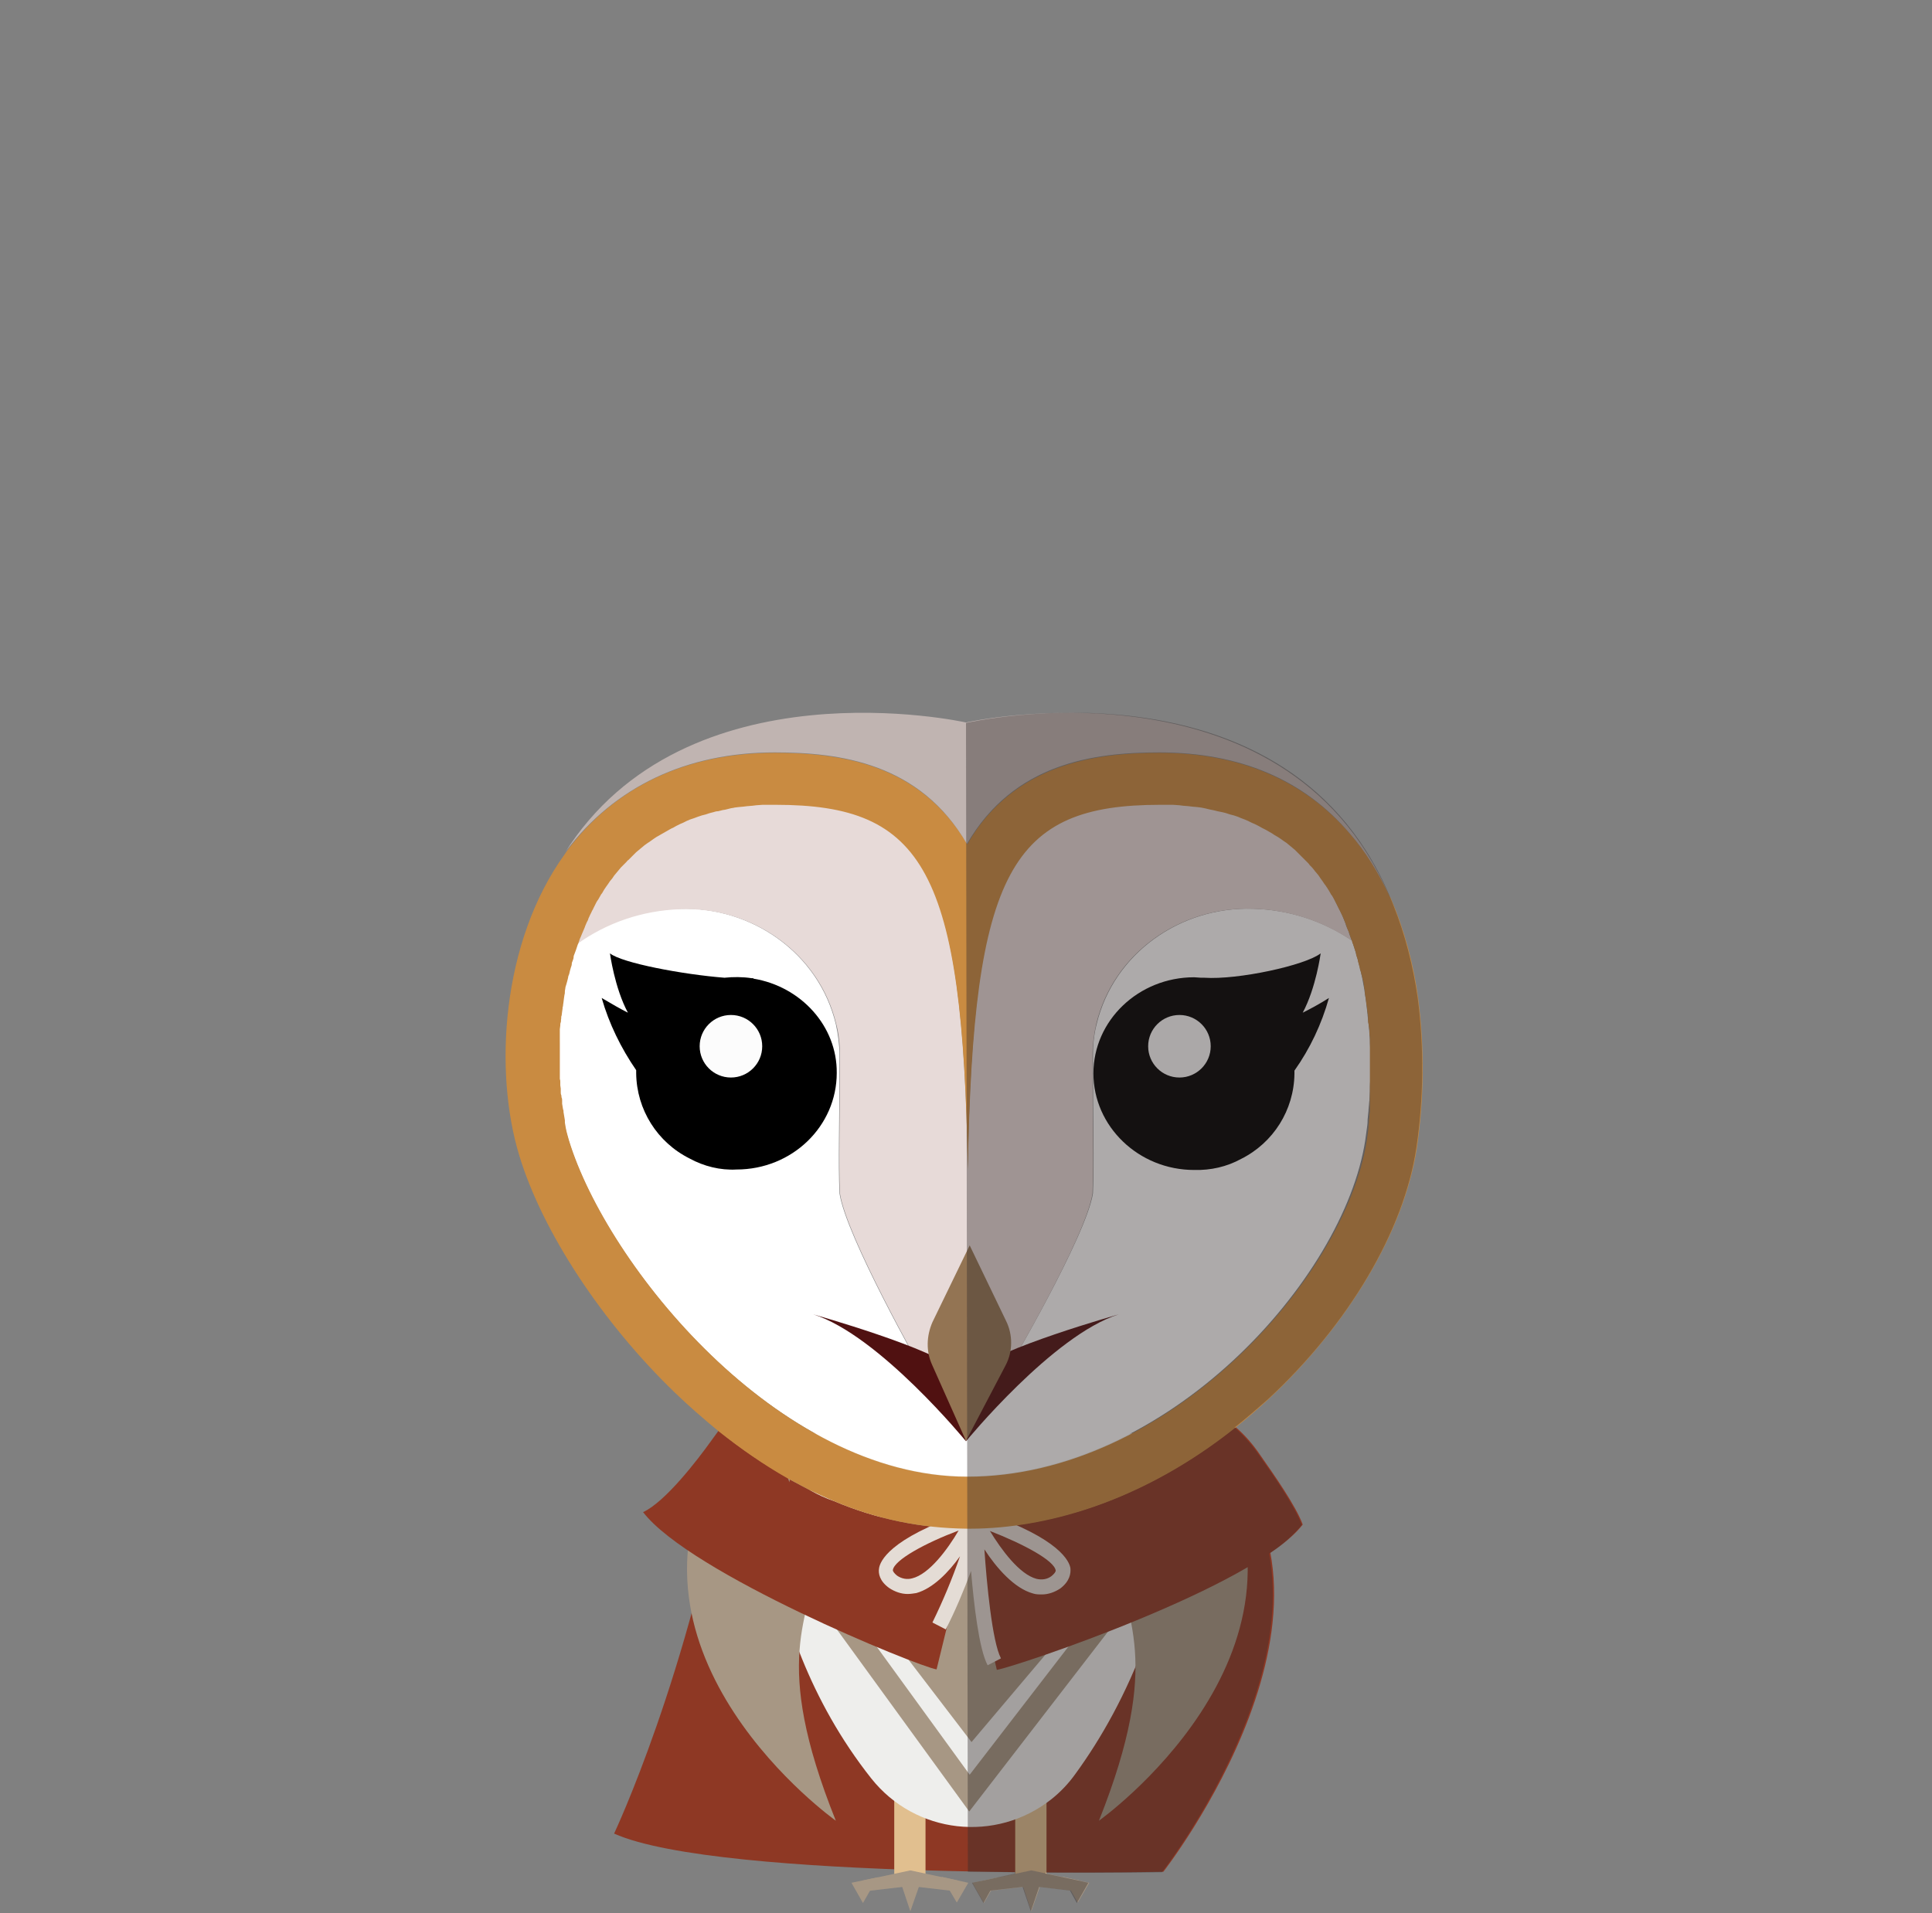 <?xml version="1.0" encoding="utf-8"?>
<!-- Generator: Adobe Illustrator 23.0.0, SVG Export Plug-In . SVG Version: 6.00 Build 0)  -->
<svg version="1.1" id="cchouette_entier" xmlns="http://www.w3.org/2000/svg" xmlns:xlink="http://www.w3.org/1999/xlink" x="0px"
	 y="0px" viewBox="0 0 420 416" style="enable-background:new 0 0 420 416;" xml:space="preserve">
<rect x="0" y="0" width="420" height="416" fill="#808080" stroke="none"/>
<style type="text/css">
	.st0{fill:#8E3824;}
	.st1{fill:#E1BF8F;}
	.st2{fill:#EEEEEC;}
	.st3{fill:#A79784;}
	.st4{fill:#C0B4B1;}
	.st5{fill:#C98B41;}
	.st6{fill:none;}
	.st7{fill:#FFFFFF;}
	.st8{fill:#E7DAD8;}
	.st9{fill:#E4DCD5;}
	.st10{fill:#501111;}
	.st11{fill:#937453;}
	.st12{fill:#FCFCFC;}
	.st13{opacity:0.4;fill:#332C2C;enable-background:new    ;}
</style>
<title>imgBio_bianca</title>
<path class="st0" d="M158.4,314.8c-8.5,49.2-24.9,83.9-24.9,83.9c23,10.3,119.4,8.3,119.4,8.3s46.3-59.2,10.5-92.2"/>
<rect x="194.4" y="383.2" class="st1" width="6.8" height="24.8"/>
<rect x="220.7" y="383.2" class="st1" width="6.8" height="24.8"/>
<path class="st2" d="M165.6,311.7c0,0-3.1,41,23.8,75c9.6,12.1,27.1,14.1,39.2,4.5c2-1.6,3.7-3.4,5.2-5.5c11-15.1,22.3-38.9,24.1-74
	"/>
<path class="st3" d="M181.7,395.9c0,0-50.5-35.9-25.3-79.9c13.9-24.4,22.6,14,21.6,21.6C176.1,352,167.5,360.5,181.7,395.9z"/>
<path class="st3" d="M238.9,395.9c0,0,50.5-35.9,25.3-79.9c-13.9-24.4-22.6,14-21.6,21.6C244.4,352,253,360.5,238.9,395.9z"/>
<polygon class="st3" points="253.8,328.4 211.2,378.8 174.1,330.3 "/>
<polygon class="st3" points="210.7,393.9 167.1,333.9 171,331.1 210.8,385.9 253.1,331 256.9,334 "/>
<path class="st4" d="M210.4,270.9c0-5.8,0-11.3-0.1-16.4c-0.1,5.1-0.1,10.6-0.1,16.4H210.4z"/>
<path class="st5" d="M210.4,270.9c0-5.8,0-11.3-0.1-16.4c-0.1,5.1-0.1,10.6-0.1,16.4H210.4z"/>
<path class="st6" d="M297.1,245.8c0-0.3,0.1-0.6,0.1-0.9v-0.3l0.1-0.8c0-0.1,0-0.3,0-0.4s0-0.5,0.1-0.7s0-0.3,0-0.5l0.1-0.7
	c0-0.2,0-0.4,0-0.5c0.1-0.2,0-0.5,0-0.7s0-0.4,0-0.6s0-0.5,0-0.7s0-0.4,0-0.6v-0.7V237v-0.7c0-0.2,0-0.4,0-0.6s0-0.5,0-0.7
	s0-0.4,0-0.6s0-0.5,0-0.7s0-0.4,0-0.7v-1.4c0-0.2,0-0.5,0-0.7s0-0.5,0-0.7s0-0.5,0-0.7s0-0.5,0-0.7v-0.7c0-0.2,0-0.5,0-0.7v-0.8
	c0-0.2,0-0.5,0-0.7s0-0.5,0-0.8l-0.1-0.7l-0.1-0.7l-0.1-0.8c0-0.2,0-0.5-0.1-0.7c0-0.2-0.1-0.5-0.1-0.8l-0.1-0.8
	c0-0.2-0.1-0.5-0.1-0.8l-0.1-0.7c0-0.3-0.1-0.5-0.1-0.8c0-0.2-0.1-0.5-0.1-0.7l-0.1-0.8l-0.1-0.7c0-0.3-0.1-0.5-0.1-0.8
	s-0.1-0.5-0.1-0.7l-0.1-0.8c0-0.2-0.1-0.5-0.1-0.7c0-0.2-0.1-0.5-0.2-0.8s-0.1-0.5-0.2-0.7l-0.2-0.8c-0.1-0.2-0.1-0.5-0.2-0.7
	l-0.2-0.8l-0.2-0.7c-0.1-0.3-0.1-0.5-0.2-0.8c-0.1-0.3-0.1-0.4-0.2-0.7s-0.2-0.6-0.2-0.8c-0.1-0.3-0.1-0.4-0.2-0.6s-0.2-0.6-0.3-0.9
	c-0.1-0.3-0.1-0.4-0.2-0.6c-0.1-0.4-0.3-0.7-0.4-1.1l-0.1-0.4c-0.2-0.5-0.4-0.9-0.6-1.4l-0.2-0.4l-0.4-1l-0.2-0.5l-0.4-0.9l-0.3-0.6
	c-0.1-0.3-0.3-0.5-0.4-0.8l-0.3-0.6l-0.4-0.8c-0.1-0.2-0.2-0.4-0.3-0.6l-0.4-0.7c-0.1-0.2-0.2-0.4-0.4-0.6l-0.4-0.7
	c-0.1-0.2-0.2-0.4-0.4-0.6s-0.3-0.4-0.5-0.7l-0.4-0.6l-0.5-0.7l-0.4-0.6c-0.2-0.2-0.3-0.4-0.5-0.6c-0.2-0.2-0.3-0.4-0.4-0.5
	l-0.5-0.6l-0.5-0.5c-0.2-0.2-0.4-0.4-0.5-0.6s-0.3-0.3-0.5-0.5l-0.6-0.6l-0.5-0.5l-0.6-0.6l-0.5-0.5l-0.6-0.5l-0.6-0.5l-0.6-0.5
	l-0.6-0.4l-0.7-0.5l-0.6-0.4l-0.7-0.4l-0.6-0.4l-0.7-0.4l-0.6-0.4l-0.8-0.4l-0.7-0.4l-0.8-0.4c-0.2-0.1-0.5-0.2-0.7-0.3l-0.8-0.4
	l-0.7-0.3l-0.8-0.3l-0.7-0.3l-0.9-0.3l-0.8-0.2l-0.9-0.3l-0.8-0.2l-1-0.2l-0.8-0.2l-1-0.2l-0.8-0.2l-1-0.2l-0.8-0.1l-1.1-0.1
	l-0.8-0.1l-1.2-0.1l-0.8-0.1l-1.4-0.1c-0.2,0-0.4,0-0.7,0c-0.7,0-1.4,0-2.1,0c-32.3,0-40.8,14.2-41.8,79.5
	c-1.1-65.3-9.5-79.5-41.8-79.5c-0.7,0-1.4,0-2.1,0h-0.7l-1.4,0.1l-0.8,0.1l-1.2,0.1l-0.8,0.1l-1.1,0.1l-0.8,0.1
	c-0.4,0.1-0.7,0.1-1,0.2l-0.8,0.2c-0.3,0.1-0.7,0.1-1,0.2l-0.8,0.2c-0.3,0.1-0.6,0.1-1,0.2l-0.8,0.2c-0.3,0.1-0.6,0.2-0.9,0.3
	l-0.8,0.2l-0.9,0.3l-0.8,0.3l-0.8,0.3l-0.7,0.3l-0.8,0.4l-0.7,0.3l-0.8,0.4l-0.7,0.4c-0.3,0.1-0.5,0.3-0.8,0.4l-0.7,0.4l-0.7,0.4
	l-0.6,0.4l-0.7,0.4l-0.6,0.4l-0.7,0.5l-0.6,0.4l-0.6,0.5l-0.6,0.5l-0.6,0.5l-0.6,0.5l-0.6,0.6l-0.5,0.5l-0.6,0.6
	c-0.2,0.2-0.3,0.3-0.5,0.5s-0.4,0.4-0.6,0.6l-0.5,0.5l-0.5,0.6c-0.2,0.2-0.3,0.4-0.5,0.6l-0.5,0.6l-0.5,0.6l-0.5,0.6l-0.4,0.6
	l-0.5,0.7l-0.4,0.6l-0.5,0.7c-0.1,0.2-0.3,0.4-0.4,0.6s-0.3,0.5-0.4,0.7l-0.4,0.6l-0.4,0.8l-0.3,0.6c-0.1,0.3-0.3,0.5-0.4,0.8
	l-0.3,0.6c-0.2,0.3-0.3,0.6-0.4,0.9s-0.2,0.3-0.2,0.5c-0.2,0.4-0.3,0.8-0.5,1.1l-0.1,0.3c-0.2,0.5-0.4,0.9-0.6,1.4l-0.2,0.5
	c-0.1,0.3-0.3,0.6-0.4,1l-0.2,0.6c-0.1,0.3-0.2,0.6-0.3,0.9l-0.2,0.6l-0.3,0.8c-0.1,0.2-0.1,0.4-0.2,0.7s-0.2,0.5-0.2,0.8
	s-0.1,0.4-0.2,0.7s-0.2,0.5-0.2,0.8l-0.2,0.7c-0.1,0.3-0.1,0.5-0.2,0.8s-0.1,0.5-0.2,0.7l-0.2,0.8l-0.2,0.7
	c-0.1,0.3-0.1,0.5-0.2,0.8s-0.1,0.5-0.1,0.7s-0.1,0.5-0.1,0.8l-0.1,0.7l-0.1,0.8c0,0.2-0.1,0.5-0.1,0.7s-0.1,0.5-0.1,0.8l-0.1,0.7
	l-0.1,0.8c0,0.2,0,0.5-0.1,0.7s0,0.5-0.1,0.8s0,0.5-0.1,0.7l-0.1,0.8c0,0.2,0,0.5-0.1,0.7s0,0.5,0,0.8s0,0.5,0,0.7v0.8
	c0,0.2,0,0.5,0,0.7s0,0.5,0,0.7s0,0.5,0,0.7v1.4c0,0.2,0,0.5,0,0.7s0,0.5,0,0.7v0.7c0,0.2,0,0.5,0,0.7s0,0.5,0,0.7s0,0.5,0,0.7
	s0,0.5,0.1,0.7s0,0.5,0,0.7l0.1,0.7c0,0.2,0,0.4,0.1,0.7s0,0.4,0.1,0.7s0,0.4,0.1,0.6l0.1,0.6c0,0.2,0,0.4,0.1,0.7s0.1,0.4,0.1,0.6
	l0.1,0.6c0,0.2,0.1,0.4,0.1,0.6s0.1,0.4,0.1,0.6s0.1,0.4,0.1,0.6l0.1,0.6c0,0.2,0.1,0.4,0.1,0.6l0.1,0.6c0,0.2,0.1,0.4,0.1,0.6
	s0.1,0.4,0.1,0.5c0.2,0.8,0.4,1.5,0.6,2.2c8.2,27.1,45.3,73.1,86.5,73.1c43.5,0,82-42.8,86.6-73.1c0.1-0.7,0.2-1.5,0.3-2.2
	L297.1,245.8z"/>
<path class="st4" d="M123.9,209.5c0.1-0.2,0.1-0.4,0.2-0.7C124,209,123.9,209.3,123.9,209.5z"/>
<path class="st4" d="M123.5,211l0.2-0.7L123.5,211z"/>
<path class="st4" d="M280,183.8l0.6,0.5L280,183.8z"/>
<path class="st4" d="M124.3,208c0.1-0.2,0.1-0.4,0.2-0.7C124.4,207.6,124.4,207.8,124.3,208z"/>
<path class="st4" d="M123.1,212.5c0-0.2,0.1-0.5,0.2-0.7C123.2,212,123.2,212.3,123.1,212.5z"/>
<path class="st4" d="M282.3,185.8l0.5,0.5L282.3,185.8z"/>
<path class="st4" d="M132,192.2l0.4-0.6L132,192.2z"/>
<path class="st4" d="M281.2,184.8l0.5,0.5L281.2,184.8z"/>
<path class="st4" d="M124.8,206.5l0.2-0.6L124.8,206.5z"/>
<path class="st4" d="M131.1,193.5l0.4-0.6L131.1,193.5z"/>
<path class="st4" d="M125.3,205l0.2-0.6L125.3,205z"/>
<path class="st4" d="M129.4,196.1l0.4-0.6L129.4,196.1z"/>
<path class="st4" d="M122.5,215.5c0.1-0.2,0.1-0.5,0.1-0.7C122.6,215,122.5,215.3,122.5,215.5z"/>
<path class="st4" d="M128.7,197.4l0.3-0.6L128.7,197.4z"/>
<path class="st4" d="M130.2,194.8c0.1-0.2,0.2-0.4,0.4-0.6C130.5,194.4,130.4,194.6,130.2,194.8z"/>
<path class="st4" d="M126.7,201.6l0.1-0.3L126.7,201.6z"/>
<path class="st4" d="M125.9,203.5l0.2-0.5L125.9,203.5z"/>
<path class="st4" d="M127.3,200.2c0.1-0.2,0.2-0.4,0.2-0.5C127.5,199.8,127.4,200,127.3,200.2z"/>
<path class="st4" d="M128,198.8l0.3-0.6L128,198.8z"/>
<path class="st4" d="M122.8,214l0.2-0.7L122.8,214z"/>
<path class="st4" d="M288.1,192.7c0.1,0.2,0.2,0.4,0.4,0.6C288.3,193.1,288.2,192.9,288.1,192.7z"/>
<path class="st4" d="M290.4,196.6l0.3,0.6L290.4,196.6z"/>
<path class="st4" d="M288.9,194c0.1,0.2,0.2,0.4,0.4,0.6C289.1,194.4,289,194.2,288.9,194z"/>
<path class="st4" d="M291.1,198l0.3,0.6L291.1,198z"/>
<path class="st4" d="M289.7,195.3c0.1,0.2,0.2,0.4,0.3,0.6C289.9,195.7,289.8,195.5,289.7,195.3z"/>
<path class="st4" d="M291.8,199.4l0.2,0.5L291.8,199.4z"/>
<path class="st4" d="M294.1,205.6c0.1,0.2,0.1,0.4,0.2,0.6C294.3,206,294.2,205.8,294.1,205.6z"/>
<path class="st4" d="M293.7,204.1c0.1,0.2,0.1,0.4,0.2,0.6C293.8,204.5,293.7,204.3,293.7,204.1z"/>
<path class="st4" d="M122.2,217l0.1-0.7L122.2,217z"/>
<path class="st4" d="M292.4,201l0.1,0.4L292.4,201z"/>
<path class="st4" d="M287.2,191.5l0.4,0.6L287.2,191.5z"/>
<path class="st4" d="M121.8,220l0.1-0.7L121.8,220z"/>
<path class="st4" d="M283.4,186.9c0.2,0.2,0.3,0.3,0.5,0.5C283.7,187.2,283.6,187,283.4,186.9z"/>
<path class="st4" d="M284.4,188l0.5,0.5L284.4,188z"/>
<path class="st4" d="M122,218.5c0-0.2,0.1-0.5,0.1-0.7C122.1,218,122,218.3,122,218.5z"/>
<path class="st4" d="M302.2,195.1l0.1,0.1L302.2,195.1z"/>
<path class="st4" d="M285.4,189.1c0.1,0.2,0.3,0.4,0.4,0.5C285.7,189.5,285.5,189.3,285.4,189.1z"/>
<path class="st4" d="M286.3,190.3l0.4,0.6L286.3,190.3z"/>
<path class="st4" d="M293.1,202.7l0.1,0.4L293.1,202.7z"/>
<path class="st4" d="M258.2,175.2l0.8,0.1L258.2,175.2z"/>
<path class="st4" d="M260.1,175.5l0.8,0.1L260.1,175.5z"/>
<path class="st4" d="M265.5,176.6l0.8,0.2L265.5,176.6z"/>
<path class="st4" d="M263.8,176.1l0.8,0.2L263.8,176.1z"/>
<path class="st4" d="M161.4,175.3l0.8-0.1L161.4,175.3z"/>
<path class="st4" d="M165.6,175h0.7H165.6z"/>
<path class="st4" d="M256.2,175.1l0.8,0.1L256.2,175.1z"/>
<path class="st4" d="M163.5,175.1l0.8-0.1L163.5,175.1z"/>
<path class="st4" d="M254.1,175c0.2,0,0.4,0,0.7,0C254.6,175,254.4,175,254.1,175z"/>
<path class="st4" d="M262,175.8l0.8,0.2L262,175.8z"/>
<path class="st4" d="M277.6,182l0.6,0.4L277.6,182z"/>
<path class="st4" d="M276.2,181.1l0.6,0.4L276.2,181.1z"/>
<path class="st4" d="M132.9,191l0.5-0.6L132.9,191z"/>
<path class="st4" d="M274.9,180.3l0.6,0.4L274.9,180.3z"/>
<path class="st4" d="M278.8,182.9l0.6,0.4L278.8,182.9z"/>
<path class="st4" d="M270.5,178.2l0.7,0.3L270.5,178.2z"/>
<path class="st4" d="M273.5,179.5l0.7,0.4L273.5,179.5z"/>
<path class="st4" d="M268.9,177.6l0.7,0.3L268.9,177.6z"/>
<path class="st4" d="M272,178.8c0.2,0.1,0.5,0.2,0.7,0.3C272.5,179.1,272.2,178.9,272,178.8z"/>
<path class="st4" d="M267.2,177.1l0.8,0.2L267.2,177.1z"/>
<path class="st4" d="M139.3,184.4l0.6-0.5L139.3,184.4z"/>
<path class="st4" d="M140.6,183.4l0.6-0.4L140.6,183.4z"/>
<path class="st4" d="M138.1,185.4l0.6-0.5L138.1,185.4z"/>
<path class="st4" d="M141.9,182.5l0.6-0.4L141.9,182.5z"/>
<path class="st4" d="M137,186.4l0.5-0.5L137,186.4z"/>
<path class="st4" d="M133.8,189.8c0.1-0.2,0.3-0.4,0.5-0.6C134.1,189.4,134,189.6,133.8,189.8z"/>
<path class="st4" d="M143.2,181.6l0.7-0.4L143.2,181.6z"/>
<path class="st4" d="M134.9,188.7l0.5-0.5L134.9,188.7z"/>
<path class="st4" d="M135.9,187.5c0.2-0.2,0.4-0.4,0.5-0.5C136.2,187.2,136.1,187.4,135.9,187.5z"/>
<path class="st4" d="M155.8,176.4l0.8-0.2L155.8,176.4z"/>
<path class="st4" d="M144.6,180.8l0.7-0.4L144.6,180.8z"/>
<path class="st4" d="M154,176.8l0.8-0.2L154,176.8z"/>
<path class="st4" d="M157.6,176l0.8-0.2L157.6,176z"/>
<path class="st4" d="M152.3,177.3l0.8-0.2L152.3,177.3z"/>
<path class="st4" d="M159.5,175.6l0.8-0.1L159.5,175.6z"/>
<path class="st4" d="M146,180l0.7-0.4L146,180z"/>
<path class="st4" d="M149.1,178.5l0.7-0.3L149.1,178.5z"/>
<path class="st4" d="M147.5,179.2l0.7-0.3L147.5,179.2z"/>
<path class="st4" d="M150.7,177.9l0.8-0.3L150.7,177.9z"/>
<path class="st4" d="M121.3,233.1c0-0.2,0-0.5,0-0.7C121.3,232.7,121.3,232.9,121.3,233.1z"/>
<path class="st4" d="M121.4,234.5c0-0.2,0-0.5,0-0.7C121.3,234.1,121.4,234.3,121.4,234.5z"/>
<path class="st4" d="M121.2,231.7c0-0.2,0-0.5,0-0.7C121.2,231.3,121.2,231.5,121.2,231.7z"/>
<path class="st4" d="M121.2,230.3L121.2,230.3z"/>
<path class="st4" d="M297.9,227.8v0.7V227.8z"/>
<path class="st4" d="M297.9,230.7c0,0.2,0,0.5,0,0.7C297.9,231.2,297.9,231,297.9,230.7z"/>
<path class="st4" d="M121.6,237.2c0-0.2,0-0.4-0.1-0.7C121.6,236.8,121.6,237,121.6,237.2z"/>
<path class="st4" d="M297.9,232.1L297.9,232.1z"/>
<path class="st4" d="M121.5,235.9c0-0.2,0-0.4,0-0.7C121.4,235.4,121.5,235.7,121.5,235.9z"/>
<path class="st4" d="M121.4,224.5c0-0.2,0-0.5,0.1-0.7C121.4,224,121.4,224.2,121.4,224.5z"/>
<path class="st4" d="M297.7,224.9c0,0.2,0,0.5,0,0.8C297.7,225.4,297.7,225.2,297.7,224.9z"/>
<path class="st4" d="M121.5,223c0-0.2,0-0.5,0.1-0.7C121.5,222.5,121.5,222.8,121.5,223z"/>
<path class="st4" d="M121.2,228.9c0-0.2,0-0.5,0-0.7C121.2,228.4,121.2,228.6,121.2,228.9z"/>
<path class="st4" d="M121.6,221.5c0-0.2,0.1-0.5,0.1-0.7C121.7,221,121.7,221.3,121.6,221.5z"/>
<path class="st4" d="M121.8,238.5c0-0.2,0-0.4-0.1-0.6C121.7,238.1,121.7,238.3,121.8,238.5z"/>
<path class="st4" d="M121.2,227.4c0-0.2,0-0.5,0-0.7C121.3,226.9,121.3,227.2,121.2,227.4z"/>
<path class="st4" d="M121.3,226c0-0.2,0-0.5,0-0.7C121.3,225.5,121.3,225.7,121.3,226z"/>
<path class="st4" d="M297.8,226.4v0.8V226.4z"/>
<path class="st4" d="M123.1,245.8c0-0.2-0.1-0.4-0.1-0.5C123,245.5,123,245.7,123.1,245.8z"/>
<path class="st4" d="M297.5,241.5l-0.1,0.7L297.5,241.5z"/>
<path class="st4" d="M297.6,240.2c0,0.2,0,0.5,0,0.7C297.6,240.7,297.6,240.5,297.6,240.2z"/>
<path class="st4" d="M297.7,238.9c0,0.2,0,0.5,0,0.7C297.7,239.4,297.7,239.2,297.7,238.9z"/>
<path class="st4" d="M297.3,243.8l-0.1,0.8L297.3,243.8z"/>
<path class="st4" d="M297.4,242.7c0,0.2,0,0.5-0.1,0.7C297.4,243.2,297.4,243,297.4,242.7z"/>
<path class="st4" d="M297.1,245.8c0-0.3,0.1-0.6,0.1-0.9C297.2,245.2,297.1,245.5,297.1,245.8z"/>
<path class="st4" d="M297.8,237.6v0.7V237.6z"/>
<path class="st4" d="M297.9,236.3v0.7V236.3z"/>
<path class="st4" d="M122.1,241.1l-0.1-0.6L122.1,241.1z"/>
<path class="st4" d="M122.6,243.5l-0.1-0.6L122.6,243.5z"/>
<path class="st4" d="M122.3,242.3c0-0.2-0.1-0.4-0.1-0.6C122.3,241.9,122.3,242.1,122.3,242.3z"/>
<path class="st4" d="M297.9,233.6c0,0.2,0,0.5,0,0.7C297.9,234,297.9,233.8,297.9,233.6z"/>
<path class="st4" d="M121.9,239.8c0-0.2,0-0.4-0.1-0.7C121.9,239.4,121.9,239.6,121.9,239.8z"/>
<path class="st4" d="M297.6,223.4l0.1,0.7L297.6,223.4z"/>
<path class="st4" d="M297.9,234.9c0,0.2,0,0.5,0,0.7C297.9,235.4,297.9,235.2,297.9,234.9z"/>
<path class="st4" d="M122.8,244.7l-0.1-0.6L122.8,244.7z"/>
<path class="st4" d="M297.9,229.3c0,0.2,0,0.5,0,0.7C297.9,229.8,297.9,229.5,297.9,229.3z"/>
<path class="st4" d="M296.1,213c0,0.2,0.1,0.5,0.1,0.7C296.2,213.4,296.1,213.2,296.1,213z"/>
<path class="st4" d="M296.9,217.4c0,0.2,0.1,0.5,0.1,0.7C297,217.9,296.9,217.7,296.9,217.4z"/>
<path class="st4" d="M295.4,210c0.1,0.2,0.1,0.5,0.2,0.7C295.5,210.4,295.5,210.2,295.4,210z"/>
<path class="st4" d="M294.6,207c0.1,0.2,0.1,0.4,0.2,0.7C294.7,207.5,294.7,207.3,294.6,207z"/>
<path class="st4" d="M297.1,219l0.1,0.7L297.1,219z"/>
<path class="st4" d="M296.6,216l0.1,0.7L296.6,216z"/>
<path class="st4" d="M295,208.5l0.2,0.7L295,208.5z"/>
<path class="st4" d="M296.4,214.4c0,0.2,0.1,0.5,0.1,0.7C296.5,214.9,296.4,214.7,296.4,214.4z"/>
<path class="st4" d="M295.8,211.5c0,0.2,0.1,0.5,0.2,0.7C295.9,211.9,295.8,211.7,295.8,211.5z"/>
<path class="st4" d="M297.3,220.4l0.1,0.8L297.3,220.4z"/>
<path class="st4" d="M297.5,221.9c0,0.2,0,0.5,0.1,0.7C297.5,222.4,297.5,222.2,297.5,221.9z"/>
<path class="st6" d="M121.4,234.5c0,0.2,0,0.5,0.1,0.7s0,0.5,0,0.7l0.1,0.7c0,0.1,0,0.1,0,0.2C121.4,236,121.4,235.3,121.4,234.5
	L121.4,234.5z"/>
<path class="st6" d="M121.3,232.4c0,0.2,0,0.5,0,0.7s0,0.5,0,0.7v0.6c0-0.8-0.1-1.5-0.1-2.3C121.3,232.2,121.3,232.3,121.3,232.4z"
	/>
<path class="st6" d="M121.6,237.2c0,0.2,0,0.4,0.1,0.7s0,0.4,0.1,0.6s0.1,0.4,0.1,0.6c-0.1-0.7-0.2-1.4-0.2-2.1
	C121.6,237.1,121.6,237.2,121.6,237.2z"/>
<path class="st6" d="M121.4,224.5c0,0.2,0,0.5,0,0.8s0,0.5,0,0.7v0.8l0,0c0-0.9,0.1-1.7,0.1-2.6L121.4,224.5z"/>
<path class="st6" d="M121.2,229.6v0.7c0,0.2,0,0.5,0,0.7s0,0.5,0,0.7c0,0.1,0,0.1,0,0.1c0-0.8,0-1.6,0-2.4V229.6z"/>
<path class="st6" d="M121.9,239.8c0,0.2,0.1,0.4,0.1,0.6l0.1,0.6l0.1,0.3c-0.1-0.7-0.2-1.3-0.3-2
	C121.9,239.6,121.9,239.7,121.9,239.8z"/>
<path class="st6" d="M121.2,227.4c0,0.2,0,0.5,0,0.7s0,0.5,0,0.7v0.4c0-0.8,0-1.6,0-2.5C121.3,227,121.2,227.2,121.2,227.4z"/>
<path class="st6" d="M121.6,221.5c0,0.3,0,0.5-0.1,0.8s0,0.5-0.1,0.7l-0.1,0.8c0,0.1,0,0.2,0,0.3
	C121.5,223.2,121.6,222.3,121.6,221.5L121.6,221.5z"/>
<path class="st6" d="M297.8,238.4v-0.7V237c0-0.1,0-0.2,0-0.3c0,0.7-0.1,1.5-0.1,2.2C297.7,238.7,297.8,238.5,297.8,238.4z"/>
<path class="st6" d="M297.9,236.3c0-0.2,0-0.4,0-0.6s0-0.5,0-0.7s0-0.4,0-0.6v-0.1c0,0.8,0,1.6-0.1,2.3
	C297.8,236.4,297.8,236.3,297.9,236.3z"/>
<path class="st6" d="M297.6,241c0-0.2,0-0.5,0-0.7s0-0.4,0-0.6s0-0.3,0-0.5c0,0.7-0.1,1.4-0.1,2.1L297.6,241z"/>
<path class="st6" d="M122.3,242.3c0,0.2,0.1,0.4,0.1,0.6l0.1,0.6v0.1c-0.1-0.6-0.2-1.3-0.4-1.9C122.3,241.9,122.3,242.1,122.3,242.3
	z"/>
<path class="st6" d="M297.4,243.4c0-0.2,0-0.5,0.1-0.7s0-0.3,0-0.5l0.1-0.7C297.4,242.2,297.4,242.9,297.4,243.4L297.4,243.4z"/>
<path class="st6" d="M122.7,244.1l0.1,0.6c0,0.2,0.1,0.4,0.1,0.6s0.1,0.4,0.1,0.5l0,0c-0.2-0.6-0.3-1.3-0.4-1.9
	C122.7,244,122.7,244.1,122.7,244.1z"/>
<path class="st6" d="M297.2,244.9v-0.3l0.1-0.8v-0.1c-0.1,0.7-0.1,1.4-0.2,2C297.1,245.5,297.2,245.2,297.2,244.9z"/>
<path class="st6" d="M121.9,219.3l-0.1,0.7l-0.1,0.8c0,0.2,0,0.4-0.1,0.6c0.1-0.9,0.2-1.8,0.3-2.7
	C121.9,218.9,121.9,219.1,121.9,219.3z"/>
<path class="st6" d="M297.9,228.6v-0.7c0-0.2,0-0.5,0-0.7v-0.8v-0.1c0,0.9,0.1,1.7,0.1,2.6C297.9,228.7,297.9,228.7,297.9,228.6z"/>
<path class="st6" d="M297.9,231.5c0-0.2,0-0.5,0-0.7s0-0.5,0-0.7s0-0.5,0-0.7s0-0.2,0-0.3C297.9,229.8,297.9,230.7,297.9,231.5
	L297.9,231.5z"/>
<path class="st6" d="M296,212.6c0-0.1,0-0.3-0.1-0.4c0-0.1-0.1-0.5-0.2-0.7l-0.2-0.8c-0.1-0.2-0.1-0.5-0.2-0.7l-0.2-0.8l-0.2-0.7
	c-0.1-0.3-0.2-0.5-0.2-0.8s-0.1-0.4-0.2-0.7s-0.2-0.6-0.2-0.8s-0.1-0.4-0.2-0.6c-0.1-0.2-0.2-0.6-0.3-0.9c0-0.1-0.1-0.1-0.1-0.2l0,0
	C294.7,207.2,295.4,209.8,296,212.6z"/>
<path class="st6" d="M297.9,234c0-0.1,0-0.3,0-0.4s0-0.4,0-0.7v-1.3C297.9,232.4,297.9,233.2,297.9,234z"/>
<path class="st6" d="M297.7,225.7c0-0.2,0-0.5,0-0.8l-0.1-0.7c0-0.2,0-0.4,0-0.6c0.1,0.9,0.1,1.8,0.2,2.6L297.7,225.7z"/>
<path class="st6" d="M296.5,215.2c0-0.2-0.1-0.5-0.1-0.7l-0.2-0.8c0-0.2-0.1-0.5-0.1-0.7s-0.1-0.2-0.1-0.4c0.2,0.9,0.4,1.8,0.5,2.7
	C296.5,215.3,296.5,215.2,296.5,215.2z"/>
<path class="st6" d="M296.9,217.4l-0.1-0.8l-0.1-0.7c0-0.2-0.1-0.4-0.1-0.6c0.2,0.9,0.3,1.8,0.4,2.7
	C296.9,217.8,296.9,217.6,296.9,217.4z"/>
<path class="st6" d="M125,205.9l-0.2,0.6l-0.3,0.8c-0.1,0.2-0.1,0.4-0.2,0.7s-0.2,0.5-0.2,0.8s-0.1,0.4-0.2,0.7s-0.2,0.5-0.2,0.8
	l-0.2,0.7c-0.1,0.3-0.1,0.5-0.2,0.8s-0.1,0.5-0.2,0.7l-0.2,0.8l-0.2,0.7c-0.1,0.3-0.1,0.5-0.2,0.8s-0.1,0.5-0.1,0.7
	s-0.1,0.5-0.1,0.8l-0.1,0.7l-0.1,0.8c0,0.2-0.1,0.5-0.1,0.7v0.2c0.6-4.6,1.7-9,3.2-13.4L125,205.9z"/>
<path class="st6" d="M297.6,223.4l-0.1-0.8c0-0.2-0.1-0.5-0.1-0.7c0-0.2-0.1-0.5-0.1-0.8s0-0.2,0-0.4
	C297.5,221.7,297.5,222.6,297.6,223.4L297.6,223.4z"/>
<path class="st6" d="M297.3,220.4c0-0.2-0.1-0.5-0.1-0.8l-0.1-0.7c0-0.3-0.1-0.5-0.1-0.8v-0.1c0.1,0.9,0.2,1.8,0.3,2.7
	C297.3,220.7,297.3,220.6,297.3,220.4z"/>
<path class="st7" d="M297.9,231.5c0-0.8,0-1.7,0-2.5v-0.2c0-0.9-0.1-1.7-0.1-2.6v-0.1c-0.1-0.9-0.1-1.8-0.2-2.6l0,0
	c-0.1-0.9-0.2-1.8-0.3-2.7v-0.1c-0.1-0.9-0.2-1.8-0.3-2.7l0,0c-0.1-0.9-0.3-1.8-0.4-2.7v-0.1c-0.2-0.9-0.3-1.8-0.5-2.7l0,0
	c-0.6-2.7-1.3-5.4-2.2-8c-6.3-4.3-13.8-6.7-21.5-6.9c-15.8-0.5-30.3,9.7-34,25.1c-0.6,2.3-0.8,4.6-0.8,6.9c0,15.4,0.3,22.6,0,29.9
	C236.1,268.9,219,298,219,298h-18.6c0,0-16.5-29.1-17.9-38.5c-0.3-7.3,0-14.4,0-29.9c0-2.3-0.3-4.7-0.8-6.9
	c-3.7-15.4-18.2-25.6-34-25.1c-8.1,0.2-16,2.9-22.5,7.7l0,0c-1.5,4.4-2.6,8.8-3.2,13.4l0,0c-0.1,0.9-0.2,1.8-0.3,2.7l0,0
	c-0.1,0.9-0.2,1.8-0.2,2.6v0.1c-0.1,0.9-0.1,1.7-0.1,2.6v0.1c0,0.8,0,1.7,0,2.5v0.2c0,0.8,0,1.6,0,2.4v0.2c0,0.8,0.1,1.6,0.1,2.3
	c0,0,0,0.1,0,0.1c0.1,0.8,0.1,1.5,0.2,2.2v0.3c0.1,0.7,0.2,1.4,0.2,2.1l0,0v0.3c0.1,0.7,0.2,1.3,0.3,2c0,0.1,0,0.2,0,0.3l0,0
	c0.1,0.6,0.2,1.3,0.4,1.9c0,0.1,0,0.2,0,0.2c0.1,0.6,0.3,1.3,0.4,1.9s0.4,1.5,0.6,2.2c8.2,27.1,45.3,73.1,86.6,73.1
	c43.5,0,82-42.8,86.6-73.1c0.1-0.7,0.2-1.5,0.3-2.2s0.2-1.3,0.2-2v-0.2c0.1-0.7,0.1-1.3,0.2-2l0,0c0-0.1,0-0.2,0-0.2
	c0.1-0.7,0.1-1.4,0.2-2.1c0-0.1,0-0.2,0-0.2l0,0c0-0.7,0.1-1.4,0.1-2.2c0-0.1,0-0.2,0-0.3c0-0.8,0.1-1.5,0.1-2.3V234
	c0-0.8,0-1.6,0-2.4L297.9,231.5z"/>
<path class="st8" d="M181.8,222.7c0.6,2.3,0.8,4.6,0.8,6.9c0,15.4-0.3,22.6,0,29.9c1.4,9.4,17.9,38.5,17.9,38.5H219
	c0,0,17.1-29.1,18.5-38.5c0.3-7.3,0-14.4,0-29.9c0-2.3,0.3-4.7,0.8-6.9c3.7-15.4,18.2-25.6,34-25.1c7.7,0.2,15.1,2.6,21.5,6.9l0,0
	l-0.1-0.4c-0.1-0.4-0.3-0.7-0.4-1.1l-0.1-0.4c-0.2-0.5-0.4-0.9-0.6-1.4l-0.1-0.4l-0.4-1l-0.2-0.5l-0.4-0.9l-0.3-0.6
	c-0.1-0.3-0.3-0.5-0.4-0.8l-0.3-0.6l-0.4-0.8c-0.1-0.2-0.2-0.4-0.3-0.6l-0.4-0.7c-0.1-0.2-0.2-0.4-0.3-0.6l-0.4-0.7
	c-0.1-0.2-0.2-0.4-0.4-0.6s-0.3-0.4-0.5-0.7l-0.4-0.6l-0.5-0.7l-0.4-0.6c-0.2-0.2-0.3-0.4-0.5-0.6s-0.3-0.4-0.4-0.5l-0.5-0.6
	l-0.5-0.5c-0.2-0.2-0.3-0.4-0.5-0.6s-0.3-0.3-0.5-0.5l-0.6-0.6l-0.5-0.5l-0.6-0.6l-0.5-0.5l-0.6-0.5l-0.6-0.5l-0.6-0.5l-0.6-0.4
	l-0.7-0.5l-0.6-0.4l-0.7-0.4l-0.6-0.4l-0.7-0.4l-0.6-0.4l-0.8-0.4l-0.7-0.4l-0.8-0.4c-0.2-0.1-0.5-0.2-0.7-0.3l-0.8-0.4l-0.7-0.3
	l-0.8-0.3l-0.7-0.3l-0.9-0.3l-0.8-0.2l-0.9-0.3l-0.8-0.2l-1-0.2l-0.8-0.2l-1-0.2l-0.8-0.2l-1-0.2l-0.8-0.1l-1.1-0.1l-0.8-0.1
	l-1.2-0.1l-0.8-0.1l-1.4-0.1c-0.2,0-0.4,0-0.7,0c-0.7,0-1.4,0-2.1,0c-32.3,0-40.8,14.2-41.8,79.5c-1.1-65.3-9.5-79.5-41.8-79.5
	c-0.7,0-1.4,0-2.1,0h-0.7l-1.4,0.1l-0.8,0.1l-1.2,0.1l-0.8,0.1l-1.1,0.1l-0.8,0.1c-0.3,0.1-0.7,0.1-1,0.2l-0.8,0.2
	c-0.3,0.1-0.7,0.1-1,0.2l-0.8,0.2c-0.3,0.1-0.6,0.1-1,0.2l-0.8,0.2c-0.3,0.1-0.6,0.2-0.9,0.3l-0.8,0.2l-0.9,0.3l-0.8,0.3l-0.9,0.3
	l-0.7,0.3l-0.8,0.4l-0.7,0.3l-0.8,0.4L146,180c-0.3,0.1-0.5,0.3-0.8,0.4l-0.7,0.4l-0.7,0.4l-0.7,0.4l-0.7,0.4l-0.6,0.4l-0.7,0.5
	l-0.6,0.4l-0.7,0.5l-0.6,0.5l-0.6,0.5l-0.6,0.5l-0.6,0.6l-0.5,0.5l-0.6,0.6c-0.2,0.2-0.4,0.3-0.5,0.5s-0.4,0.4-0.6,0.6l-0.5,0.5
	l-0.5,0.6c-0.2,0.2-0.3,0.4-0.5,0.6l-0.5,0.6l-0.4,0.6l-0.5,0.6l-0.4,0.6l-0.5,0.7l-0.4,0.6l-0.4,0.7c-0.1,0.2-0.3,0.4-0.4,0.6
	s-0.3,0.5-0.4,0.7l-0.4,0.6l-0.4,0.8l-0.3,0.6c-0.1,0.3-0.3,0.5-0.4,0.8l-0.3,0.6c-0.2,0.3-0.3,0.6-0.4,0.9s-0.2,0.3-0.2,0.5
	c-0.2,0.4-0.3,0.8-0.5,1.1l-0.1,0.3c-0.2,0.5-0.4,0.9-0.6,1.4l-0.2,0.5c-0.1,0.3-0.3,0.6-0.4,1l-0.2,0.6l-0.1,0.2
	c6.6-4.8,14.4-7.4,22.5-7.7C163.6,197.1,178.1,207.3,181.8,222.7z"/>
<path class="st6" d="M171.7,321.7l-0.4-0.2c0.1,0.3,0.2,0.6,0.3,0.9C171.6,322.1,171.7,321.9,171.7,321.7z"/>
<path class="st6" d="M176.2,324c1.6,0.9,3.4,1.7,5.1,2.3C179.6,325.6,177.9,324.9,176.2,324z"/>
<path class="st6" d="M217.4,332c-2.1,0.2-4.3,0.3-6.4,0.3v0.1C212.4,332.5,214.6,332.4,217.4,332z"/>
<path class="st6" d="M297.1,245.8c0-0.3,0.1-0.6,0.1-0.9v-0.3l0.1-0.8v-0.1v-0.2v-0.1c0-0.2,0-0.5,0.1-0.7s0-0.3,0-0.5l0.1-0.7l0,0
	c0-0.1,0-0.2,0-0.2V241c0-0.2,0-0.5,0-0.7s0-0.4,0-0.6s0-0.3,0-0.5c0-0.1,0-0.2,0-0.2l0,0c0-0.2,0-0.4,0-0.5v-0.7v-0.6
	c0-0.1,0-0.2,0-0.3c0-0.1,0-0.2,0-0.3c0-0.1,0-0.1,0-0.2c0-0.2,0-0.4,0-0.6s0-0.5,0-0.7s0-0.4,0-0.6V234c0-0.1,0-0.3,0-0.4
	s0-0.4,0-0.7v-1.4c0-0.2,0-0.5,0-0.7s0-0.5,0-0.7s0-0.5,0-0.7s0-0.2,0-0.3v-0.2c0-0.1,0-0.2,0-0.2v-0.7c0-0.2,0-0.5,0-0.7v-0.8v-0.2
	v-0.5c0-0.2,0-0.5,0-0.8l-0.1-0.7c0-0.2,0-0.4,0-0.6l0,0v-0.1l-0.1-0.8c0-0.2,0-0.5-0.1-0.7s-0.1-0.5-0.1-0.8c0-0.2,0-0.2,0-0.4
	v-0.1c0-0.1,0-0.2,0-0.3s-0.1-0.5-0.1-0.8L297,219c0-0.3-0.1-0.5-0.1-0.8V218c0-0.2,0-0.4-0.1-0.6l-0.1-0.8l-0.1-0.7
	c0-0.2-0.1-0.4-0.1-0.6v-0.1c0,0,0-0.1,0-0.1c0-0.2-0.1-0.5-0.1-0.7l-0.1-0.8c0-0.2-0.1-0.5-0.1-0.7c-0.1-0.2-0.1-0.2-0.1-0.4l0,0
	c0-0.1,0-0.3-0.1-0.4c0-0.1-0.1-0.5-0.2-0.7l-0.2-0.8c-0.1-0.2-0.1-0.5-0.2-0.7l-0.2-0.8l-0.2-0.7c-0.1-0.3-0.2-0.5-0.2-0.8
	s-0.1-0.4-0.2-0.7s-0.2-0.6-0.2-0.8s-0.1-0.4-0.2-0.6c-0.1-0.2-0.2-0.6-0.3-0.9c0-0.1-0.1-0.1-0.1-0.2l-0.1-0.4
	c-0.1-0.4-0.3-0.7-0.4-1.1l-0.1-0.4c-0.2-0.5-0.4-0.9-0.6-1.4l-0.1-0.4l-0.4-1l-0.2-0.5l-0.4-0.9L291,198c-0.1-0.3-0.3-0.5-0.4-0.8
	l-0.3-0.6l-0.4-0.8c-0.1-0.2-0.2-0.4-0.3-0.6l-0.4-0.7c-0.1-0.2-0.2-0.4-0.3-0.6l-0.4-0.7c-0.1-0.2-0.2-0.4-0.4-0.6
	s-0.3-0.4-0.5-0.7l-0.4-0.6l-0.5-0.7l-0.4-0.6c-0.2-0.2-0.3-0.4-0.5-0.6s-0.3-0.4-0.4-0.5l-0.5-0.6l-0.5-0.5
	c-0.2-0.2-0.3-0.4-0.5-0.6s-0.3-0.3-0.5-0.5l-0.6-0.6l-0.5-0.5l-0.6-0.6l-0.5-0.5l-0.6-0.5l-0.6-0.5l-0.6-0.5l-0.6-0.4l-0.7-0.5
	l-0.6-0.4l-0.7-0.4l-0.6-0.4l-0.7-0.4l-0.6-0.4l-0.8-0.4l-0.7-0.4l-0.8-0.4c-0.2-0.1-0.5-0.2-0.7-0.3l-0.8-0.4l-0.7-0.3l-0.8-0.3
	l-0.7-0.3l-0.9-0.3l-0.8-0.2l-0.9-0.3l-0.8-0.2l-1-0.2l-0.8-0.2l-1-0.2l-0.8-0.2l-1-0.2l-0.8-0.1l-1.1-0.1l-0.8-0.1l-1.2-0.1
	l-0.8-0.1l-1.4-0.1c-0.2,0-0.4,0-0.7,0c-0.7,0-1.4,0-2.1,0c-32.3,0-40.8,14.2-41.8,79.5c-1.1-65.3-9.5-79.5-41.8-79.5
	c-0.7,0-1.4,0-2.1,0h-0.7l-1.4,0.1l-0.8,0.1l-1.2,0.1l-0.8,0.1l-1.1,0.1l-0.8,0.1c-0.3,0.1-0.7,0.1-1,0.2l-0.8,0.2
	c-0.3,0.1-0.7,0.1-1,0.2l-0.8,0.2c-0.3,0.1-0.6,0.1-1,0.2l-0.8,0.2c-0.3,0.1-0.6,0.2-0.9,0.3l-0.8,0.2l-0.9,0.3l-0.8,0.3l-0.9,0.3
	l-0.7,0.3l-0.8,0.4l-0.7,0.3l-0.8,0.4L146,180c-0.3,0.1-0.5,0.3-0.8,0.4l-0.7,0.4l-0.7,0.4l-0.7,0.4l-0.7,0.4l-0.6,0.4l-0.7,0.5
	l-0.6,0.4l-0.7,0.5l-0.6,0.5l-0.6,0.5l-0.6,0.5l-0.6,0.6l-0.5,0.5l-0.6,0.6c-0.2,0.2-0.4,0.3-0.5,0.5s-0.4,0.4-0.6,0.6l-0.5,0.5
	l-0.5,0.6c-0.2,0.2-0.3,0.4-0.5,0.6l-0.5,0.6l-0.4,0.6l-0.5,0.6l-0.4,0.6l-0.5,0.7l-0.4,0.6l-0.4,0.7c-0.1,0.2-0.3,0.4-0.4,0.6
	s-0.3,0.5-0.4,0.7l-0.4,0.6l-0.4,0.8l-0.3,0.6c-0.1,0.3-0.3,0.5-0.4,0.8l-0.3,0.6c-0.2,0.3-0.3,0.6-0.4,0.9s-0.2,0.3-0.2,0.5
	c-0.2,0.4-0.3,0.8-0.5,1.1l-0.1,0.3c-0.2,0.5-0.4,0.9-0.6,1.4l-0.2,0.5c-0.1,0.3-0.3,0.6-0.4,1l-0.2,0.6l-0.1,0.2l0,0l-0.2,0.6
	l-0.2,0.6l-0.3,0.8c-0.1,0.2-0.1,0.4-0.2,0.7s-0.2,0.5-0.2,0.8s-0.1,0.4-0.2,0.7s-0.2,0.5-0.2,0.8l-0.2,0.7
	c-0.1,0.3-0.1,0.5-0.2,0.8s-0.1,0.5-0.2,0.7l-0.2,0.8l-0.2,0.7c-0.1,0.3-0.1,0.5-0.2,0.8s-0.1,0.5-0.1,0.7s-0.1,0.5-0.1,0.8
	l-0.1,0.7l-0.1,0.8c0,0.2-0.1,0.5-0.1,0.7v0.2l0,0c0,0.2,0,0.4-0.1,0.5l-0.1,0.7l-0.1,0.8c0,0.2,0,0.4-0.1,0.6v0.1
	c0,0.3,0,0.5-0.1,0.8s0,0.5-0.1,0.7l-0.1,0.8c0,0.1,0,0.2,0,0.3v0.1v0.3c0,0.2,0,0.5,0,0.8s0,0.5,0,0.7v0.8v0.1c0,0.2,0,0.4,0,0.6
	s0,0.5,0,0.7s0,0.5,0,0.7v1.4c0,0.2,0,0.5,0,0.7s0,0.5,0,0.7c0,0.1,0,0.1,0,0.1v0.2c0,0.1,0,0.2,0,0.4s0,0.5,0,0.7s0,0.5,0,0.7v0.6
	c0,0,0,0.1,0,0.1l0,0c0,0.2,0,0.5,0.1,0.7s0,0.5,0,0.7l0.1,0.7c0,0.1,0,0.1,0,0.2v0.3c0,0.1,0,0.1,0,0.2c0,0.2,0,0.4,0.1,0.7
	s0,0.4,0.1,0.6s0.1,0.4,0.1,0.6l0,0v0.3c0,0.1,0,0.3,0,0.4s0.1,0.4,0.1,0.6l0.1,0.6l0.1,0.3c0,0.1,0,0.2,0,0.3l0,0
	c0,0.2,0.1,0.4,0.1,0.6s0.1,0.4,0.1,0.6l0.1,0.6v0.1c0,0.1,0,0.2,0,0.2s0,0.1,0,0.2l0.1,0.6c0,0.2,0.1,0.4,0.1,0.6s0.1,0.4,0.1,0.5
	l0,0c0.2,0.8,0.4,1.5,0.6,2.2c8.2,27.1,45.3,73.1,86.6,73.1c43.5,0,82-42.8,86.6-73.1C296.9,247.3,297,246.6,297.1,245.8z"/>
<path class="st0" d="M211,332.5v-0.1h-0.8c-9.9-0.1-19.7-2.1-28.9-6c-1.8-0.6-3.5-1.4-5.1-2.3c-1.5-0.8-3.1-1.6-4.5-2.4
	c0,0.2-0.1,0.4-0.1,0.6c-0.1-0.3-0.2-0.6-0.3-0.9c-5.3-3-10.4-6.5-15.1-10.3c-0.5,0.7-1,1.4-1.6,2.2c-3,4.2-10,13.3-14.8,15.5
	c10.3,13.4,59.6,33.5,63.8,34.2l6.8-27.8l-0.6-2.8C209.6,332.5,210.2,332.5,211,332.5z"/>
<path class="st0" d="M211,332.5c-0.9,0-1.3,0-1.3,0l0.6,2.8l6.4,27.8c4.2-0.7,56.1-18.1,66.5-31.6c-1.5-4.1-6.3-10.9-9.3-15.2
	c-1.5-2.2-3.3-4.3-5.3-6c-15.8,12.6-33.6,20.1-51.2,21.7C214.6,332.4,212.4,332.5,211,332.5z"/>
<path class="st9" d="M232.7,341c-0.2-1.4-2.2-6.4-18.5-12l0.9-1.8l-1.6,0.5l-0.1-3.2l-1.2,3.6l-0.3,0.1l-3.2-1l0.9,1.8
	c-16.4,5.6-18.3,10.6-18.5,12c-0.2,1.1,0.1,2.8,2.2,4.3c1.2,0.8,2.6,1.3,4,1.3c0.6,0,1.3-0.1,1.9-0.2c3.6-1,7-4.5,9.5-8
	c-1.7,4.9-3.7,9.7-6,14.4l2.9,1.5c2.1-4.1,3.9-8.4,5.5-12.7c0.6,7.1,1.7,16.9,3.6,20.5l2.9-1.5c-1.9-3.6-3.1-16.3-3.6-23.7
	c2.6,4,6.5,8.5,10.6,9.6c0.6,0.2,1.3,0.2,1.9,0.2c1.4,0,2.8-0.5,4-1.3C232.6,343.8,232.8,342.1,232.7,341z M198.3,343.2
	c-1.1,0.3-2.3,0.1-3.3-0.6c-0.6-0.5-0.9-0.9-0.9-1.2c0.3-2.2,7.1-5.9,14.3-8.6C206,336.9,202,342.3,198.3,343.2z M228.6,342.7
	c-0.9,0.7-2.1,0.9-3.3,0.6c-3.7-1-7.6-6.3-10.1-10.4c7.2,2.8,14,6.4,14.3,8.6C229.5,341.8,229.2,342.2,228.6,342.7z"/>
<path class="st5" d="M308,249.7c1.6-10.8,1.7-21.8,0.3-32.6c-1-7.5-3-14.9-6-21.9l-0.1-0.1c-0.1-0.1-0.1-0.3-0.2-0.4
	c-2.2-4.9-5-9.4-8.5-13.4c-10-11.6-24-17.6-41.4-17.6c-10.1,0-21.9,1.2-31.6,8.3c-4.2,3.1-7.7,7.1-10.2,11.6
	c-2.6-4.5-6.1-8.5-10.3-11.6c-9.6-7.1-21.4-8.3-31.6-8.3c-19.2,0-34.8,7.4-45.2,21.4c-0.1,0.2-0.3,0.4-0.4,0.6
	c-13.8,19.1-15.5,47.3-9.9,65.6c5,16.5,18,36.3,33.9,51.6c2.8,2.7,6,5.5,9.4,8.3c4.8,3.8,9.8,7.3,15.1,10.3l0.4,0.2
	c1.5,0.8,3,1.6,4.5,2.4c1.7,0.8,3.4,1.6,5.1,2.3c9.1,3.9,18.9,5.9,28.9,6h0.8c2.1,0,4.2-0.1,6.4-0.3c17.6-1.6,35.4-9.1,51.2-21.7
	c2.4-1.9,4.8-4,7.1-6.1C293.2,288,305.2,267.7,308,249.7z M210.3,321.1c-41.2,0-78.3-46-86.6-73.1c-0.2-0.7-0.4-1.4-0.6-2.2l0,0
	c0-0.2-0.1-0.4-0.1-0.5s-0.1-0.4-0.1-0.6l-0.1-0.6c0-0.1,0-0.1,0-0.2s0-0.2,0-0.2v-0.1l-0.1-0.6c0-0.2-0.1-0.4-0.1-0.6
	s-0.1-0.4-0.1-0.6l0,0c0-0.1,0-0.2,0-0.3l-0.1-0.3l-0.1-0.6c0-0.2-0.1-0.4-0.1-0.6s0-0.3,0-0.4v-0.3l0,0c0-0.2,0-0.4-0.1-0.6
	s0-0.4-0.1-0.6s-0.1-0.4-0.1-0.7c0-0.1,0-0.1,0-0.2v-0.3c0-0.1,0-0.1,0-0.2l-0.1-0.7c0-0.2,0-0.4,0-0.7s0-0.4-0.1-0.7l0,0
	c0,0,0-0.1,0-0.1v-0.6c0-0.2,0-0.5,0-0.7s0-0.5,0-0.7s0-0.2,0-0.4v-0.2c0-0.1,0-0.1,0-0.1c0-0.2,0-0.5,0-0.7s0-0.5,0-0.7v-1.4
	c0-0.2,0-0.5,0-0.7s0-0.5,0-0.7s0-0.4,0-0.6v-0.1V226c0-0.2,0-0.5,0-0.7s0-0.5,0-0.8v-0.3v-0.1c0-0.1,0-0.2,0-0.3l0.1-0.8
	c0-0.2,0-0.5,0.1-0.7s0-0.5,0.1-0.8v-0.1c0-0.2,0-0.4,0.1-0.6l0.1-0.8l0.1-0.7c0-0.2,0-0.4,0.1-0.5l0,0v-0.2c0-0.2,0.1-0.5,0.1-0.7
	l0.1-0.8l0.1-0.7c0.1-0.3,0.1-0.5,0.1-0.8s0.1-0.5,0.1-0.7s0.1-0.5,0.2-0.8l0.2-0.7l0.2-0.8c0-0.2,0.1-0.5,0.2-0.7s0.1-0.5,0.2-0.8
	l0.2-0.7c0.1-0.3,0.2-0.5,0.2-0.8s0.1-0.4,0.2-0.7s0.2-0.5,0.2-0.8s0.1-0.4,0.2-0.7l0.3-0.8l0.2-0.6l0.2-0.6l0,0l0.1-0.2l0.2-0.6
	c0.1-0.3,0.2-0.6,0.4-1l0.2-0.5c0.2-0.5,0.4-0.9,0.6-1.4l0.1-0.3c0.2-0.4,0.3-0.8,0.5-1.1c0.1-0.2,0.2-0.4,0.2-0.5s0.3-0.6,0.4-0.9
	l0.3-0.6c0.1-0.3,0.3-0.5,0.4-0.8l0.3-0.6l0.4-0.8l0.4-0.6c0.1-0.2,0.3-0.5,0.4-0.7s0.2-0.4,0.4-0.6l0.4-0.7l0.4-0.6l0.5-0.7
	l0.4-0.6l0.5-0.6l0.4-0.6l0.5-0.6c0.2-0.2,0.3-0.4,0.5-0.6l0.5-0.6l0.5-0.5c0.2-0.2,0.4-0.4,0.6-0.6s0.3-0.4,0.5-0.5l0.6-0.6
	l0.5-0.5l0.6-0.6l0.6-0.5l0.6-0.5l0.6-0.5l0.7-0.5l0.6-0.4l0.7-0.5l0.6-0.4l0.7-0.4l0.7-0.4l0.7-0.4l0.7-0.4
	c0.2-0.1,0.5-0.3,0.8-0.4l0.7-0.4l0.8-0.4l0.7-0.3l0.8-0.4l0.7-0.3l0.9-0.3l0.8-0.3l0.9-0.3l0.8-0.2c0.3-0.1,0.6-0.2,0.9-0.3
	l0.8-0.2c0.3-0.1,0.6-0.2,1-0.2l0.8-0.2c0.3-0.1,0.7-0.1,1-0.2l0.8-0.2c0.3-0.1,0.7-0.1,1-0.2l0.8-0.1l1.1-0.1l0.8-0.1l1.2-0.1
	l0.8-0.1l1.4-0.1h0.7c0.7,0,1.4,0,2.1,0c32.3,0,40.7,14.2,41.8,79.5c1.1-65.3,9.5-79.5,41.8-79.5c0.7,0,1.4,0,2.1,0
	c0.2,0,0.4,0,0.7,0l1.4,0.1l0.8,0.1l1.2,0.1l0.8,0.1l1.1,0.1l0.8,0.1l1,0.2l0.8,0.2l1,0.2l0.8,0.2l1,0.2l0.8,0.2l0.9,0.3l0.8,0.2
	l0.9,0.3l0.7,0.3l0.8,0.3l0.7,0.3l0.8,0.4c0.2,0.1,0.5,0.2,0.7,0.3l0.8,0.4l0.7,0.4l0.8,0.4l0.7,0.4l0.7,0.4l0.6,0.4l0.7,0.4
	l0.6,0.4l0.7,0.5l0.6,0.4l0.6,0.5l0.6,0.5l0.6,0.5l0.5,0.5l0.6,0.6l0.5,0.5l0.6,0.6c0.2,0.2,0.3,0.3,0.5,0.5
	c0.2,0.2,0.4,0.4,0.5,0.6l0.5,0.5l0.5,0.6c0.1,0.2,0.3,0.4,0.4,0.5s0.3,0.4,0.5,0.6l0.4,0.6l0.5,0.7l0.4,0.6
	c0.2,0.2,0.3,0.4,0.5,0.7c0.2,0.2,0.2,0.4,0.4,0.6l0.4,0.7c0.1,0.2,0.2,0.4,0.4,0.6l0.4,0.7c0.1,0.2,0.2,0.4,0.3,0.6l0.4,0.8
	l0.3,0.6c0.1,0.3,0.3,0.5,0.4,0.8l0.3,0.6l0.4,0.9l0.2,0.5l0.4,1l0.1,0.4c0.2,0.5,0.4,0.9,0.6,1.4l0.1,0.4c0.1,0.4,0.3,0.7,0.4,1.1
	l0.1,0.4c0,0.1,0,0.1,0.1,0.2c0.1,0.3,0.2,0.6,0.3,0.9c0.1,0.3,0.1,0.4,0.2,0.6s0.2,0.6,0.2,0.8s0.1,0.4,0.2,0.7s0.2,0.5,0.2,0.8
	l0.2,0.7l0.2,0.8c0,0.2,0.1,0.5,0.2,0.7l0.2,0.8c0.1,0.2,0.1,0.5,0.2,0.7c0,0.2,0,0.3,0.1,0.4l0,0c0,0.1,0.1,0.2,0.1,0.4
	c0,0.1,0.1,0.5,0.1,0.7l0.1,0.8c0.1,0.2,0.1,0.5,0.1,0.7c0,0,0,0.1,0,0.1v0.1c0,0.2,0.1,0.4,0.1,0.6l0.1,0.7l0.1,0.8
	c0,0.2,0,0.4,0.1,0.6v0.1c0,0.2,0.1,0.5,0.1,0.8l0.1,0.7c0,0.2,0.1,0.5,0.1,0.8c0,0.2,0,0.2,0,0.3v0.1c0,0.1,0,0.2,0,0.4
	s0,0.5,0.1,0.8s0,0.5,0.1,0.7l0.1,0.8v0.1l0,0c0,0.2,0,0.4,0,0.6l0.1,0.7c0,0.2,0,0.5,0,0.8v0.5v0.2v0.8c0,0.2,0,0.5,0,0.7v0.7
	c0,0.1,0,0.2,0,0.2v0.1c0,0.1,0,0.2,0,0.3s0,0.5,0,0.7s0,0.5,0,0.7s0,0.5,0,0.7v1.4c0,0.2,0,0.4,0,0.7s0,0.3,0,0.4v0.3
	c0,0.2,0,0.4,0,0.6s0,0.5,0,0.7s0,0.4,0,0.6c0,0.1,0,0.1,0,0.2c0,0.1,0,0.2,0,0.3c0,0.1,0,0.2,0,0.3v0.6v0.7c0,0.2,0,0.4,0,0.5l0,0
	c0,0.1,0,0.2,0,0.2c0,0.2,0,0.3,0,0.5s0,0.4,0,0.6s0,0.5,0,0.7v0.3c0,0.1,0,0.2,0,0.2l0,0l-0.1,0.7c0,0.2,0,0.3,0,0.5
	s-0.1,0.5-0.1,0.7v0.1v0.2v0.1l-0.1,0.8v0.3c0,0.3-0.1,0.6-0.1,0.9c-0.1,0.8-0.2,1.5-0.3,2.2C292.2,278.3,253.8,321.1,210.3,321.1
	L210.3,321.1z"/>
<path class="st4" d="M168.4,163.6c14.2,0,31.6,2.3,41.8,19.9c10.2-17.6,27.6-19.9,41.8-19.9c17.5,0,31.4,5.9,41.4,17.6
	c3.5,4,6.3,8.6,8.5,13.4c-22.8-52.8-91.5-37.6-91.9-37.5c-0.4-0.1-61-13.5-87.3,28.5c0.1-0.2,0.3-0.4,0.4-0.6
	C133.6,171.1,149.2,163.6,168.4,163.6z"/>
<path class="st10" d="M210,313.4c0,0-18.9-23.1-33.2-27.6c0,0,27,7.6,31,12.2"/>
<path class="st10" d="M210,313.4c0,0,18.9-23.1,33.2-27.6c0,0-27,7.6-31,12.2"/>
<path class="st11" d="M202.6,296.7l7.4,16.6l8.6-16.4c1.6-3,1.6-6.7,0.1-9.7l-7.9-16.4l-8.1,16.7
	C201.4,290.5,201.3,293.8,202.6,296.7z"/>
<polygon class="st3" points="234.6,411.3 224.2,410.1 213.9,411.3 213.9,408.9 224.2,406.7 234.6,408.9 "/>
<polygon class="st3" points="224.2,415.6 226.4,409.3 222.1,409.3 "/>
<polygon class="st3" points="213.9,413.8 217.1,408.2 211.4,409.4 "/>
<polygon class="st3" points="234.3,413.7 231.1,408.1 236.8,409.4 "/>
<polygon class="st3" points="208.2,411.3 197.9,410.1 187.6,411.3 187.6,408.9 197.9,406.7 208.2,408.9 "/>
<polygon class="st3" points="197.9,415.6 200.1,409.3 195.8,409.3 "/>
<polygon class="st3" points="187.6,413.8 190.8,408.2 185.1,409.4 "/>
<polygon class="st3" points="208,413.7 204.7,408.1 210.5,409.4 "/>
<path d="M288.9,217c-2.2,1.4-4.1,2.4-5.7,3.2c2.9-5.4,3.9-12.9,3.9-12.9c-3.3,2.6-18,5.8-25.3,5.3h-0.1h-0.2c-0.1,0-0.3,0-0.4,0
	c-0.5,0-1-0.1-1.5-0.1c-12.1,0-21.9,9.4-21.9,20.9s9.8,21,21.9,21c3.6,0.1,7.1-0.7,10.2-2.4c7-3.5,11.5-10.6,11.6-18.5
	c0-0.3,0-0.5,0-0.8v0.1C284.8,228,287.3,222.7,288.9,217z"/>
<circle class="st12" cx="256.4" cy="227.5" r="6.8"/>
<path d="M163.8,212.8c0-0.1,0-0.1-0.3-0.1h-0.1c-2-0.3-4-0.3-5.9-0.1c-9-0.7-22.3-3.2-24.9-5.3c0,0,1,7.5,3.9,12.9
	c-1.6-0.8-3.5-1.9-5.7-3.2c1.6,5.6,4.2,10.9,7.5,15.7v-0.1c0,0.3,0,0.5,0,0.8c0.1,7.9,4.6,15,11.6,18.5c3.1,1.7,6.7,2.6,10.2,2.4
	c12.1,0,21.8-9.4,21.8-21C182,223.1,174.1,214.5,163.8,212.8z"/>
<circle class="st12" cx="158.9" cy="227.5" r="6.8"/>
<path class="st13" d="M307.9,249.6c1.6-10.8,1.7-21.8,0.3-32.6c-1-6.9-2.7-13.7-5.3-20.2c-21.7-55.8-92.5-39.7-92.9-39.6l0.4,249.8
	c0,0,4.1,0,10.2,0.1v0.3l-3.6,0.8l0,0l-3.2,0.7l0,0l-2.5,0.5l2.5,4.4l1.5-2.7l7-0.8l1.8,5.3l1.8-5.3l6.7,0.8l1.5,2.7l2.5-4.4
	l-2.2-0.5l0,0l-7.1-1.5v-0.2c14.9,0.1,25.3-0.1,25.3-0.1s29.2-37.4,23.3-69.3c2.7-1.7,5.1-3.8,7.1-6.2c-1.5-4.1-6.3-11-9.3-15.2
	c-1.5-2.2-3.3-4.2-5.3-6c2.4-1.9,4.8-4,7.2-6.1C293.2,288,305.2,267.6,307.9,249.6z"/>
</svg>
